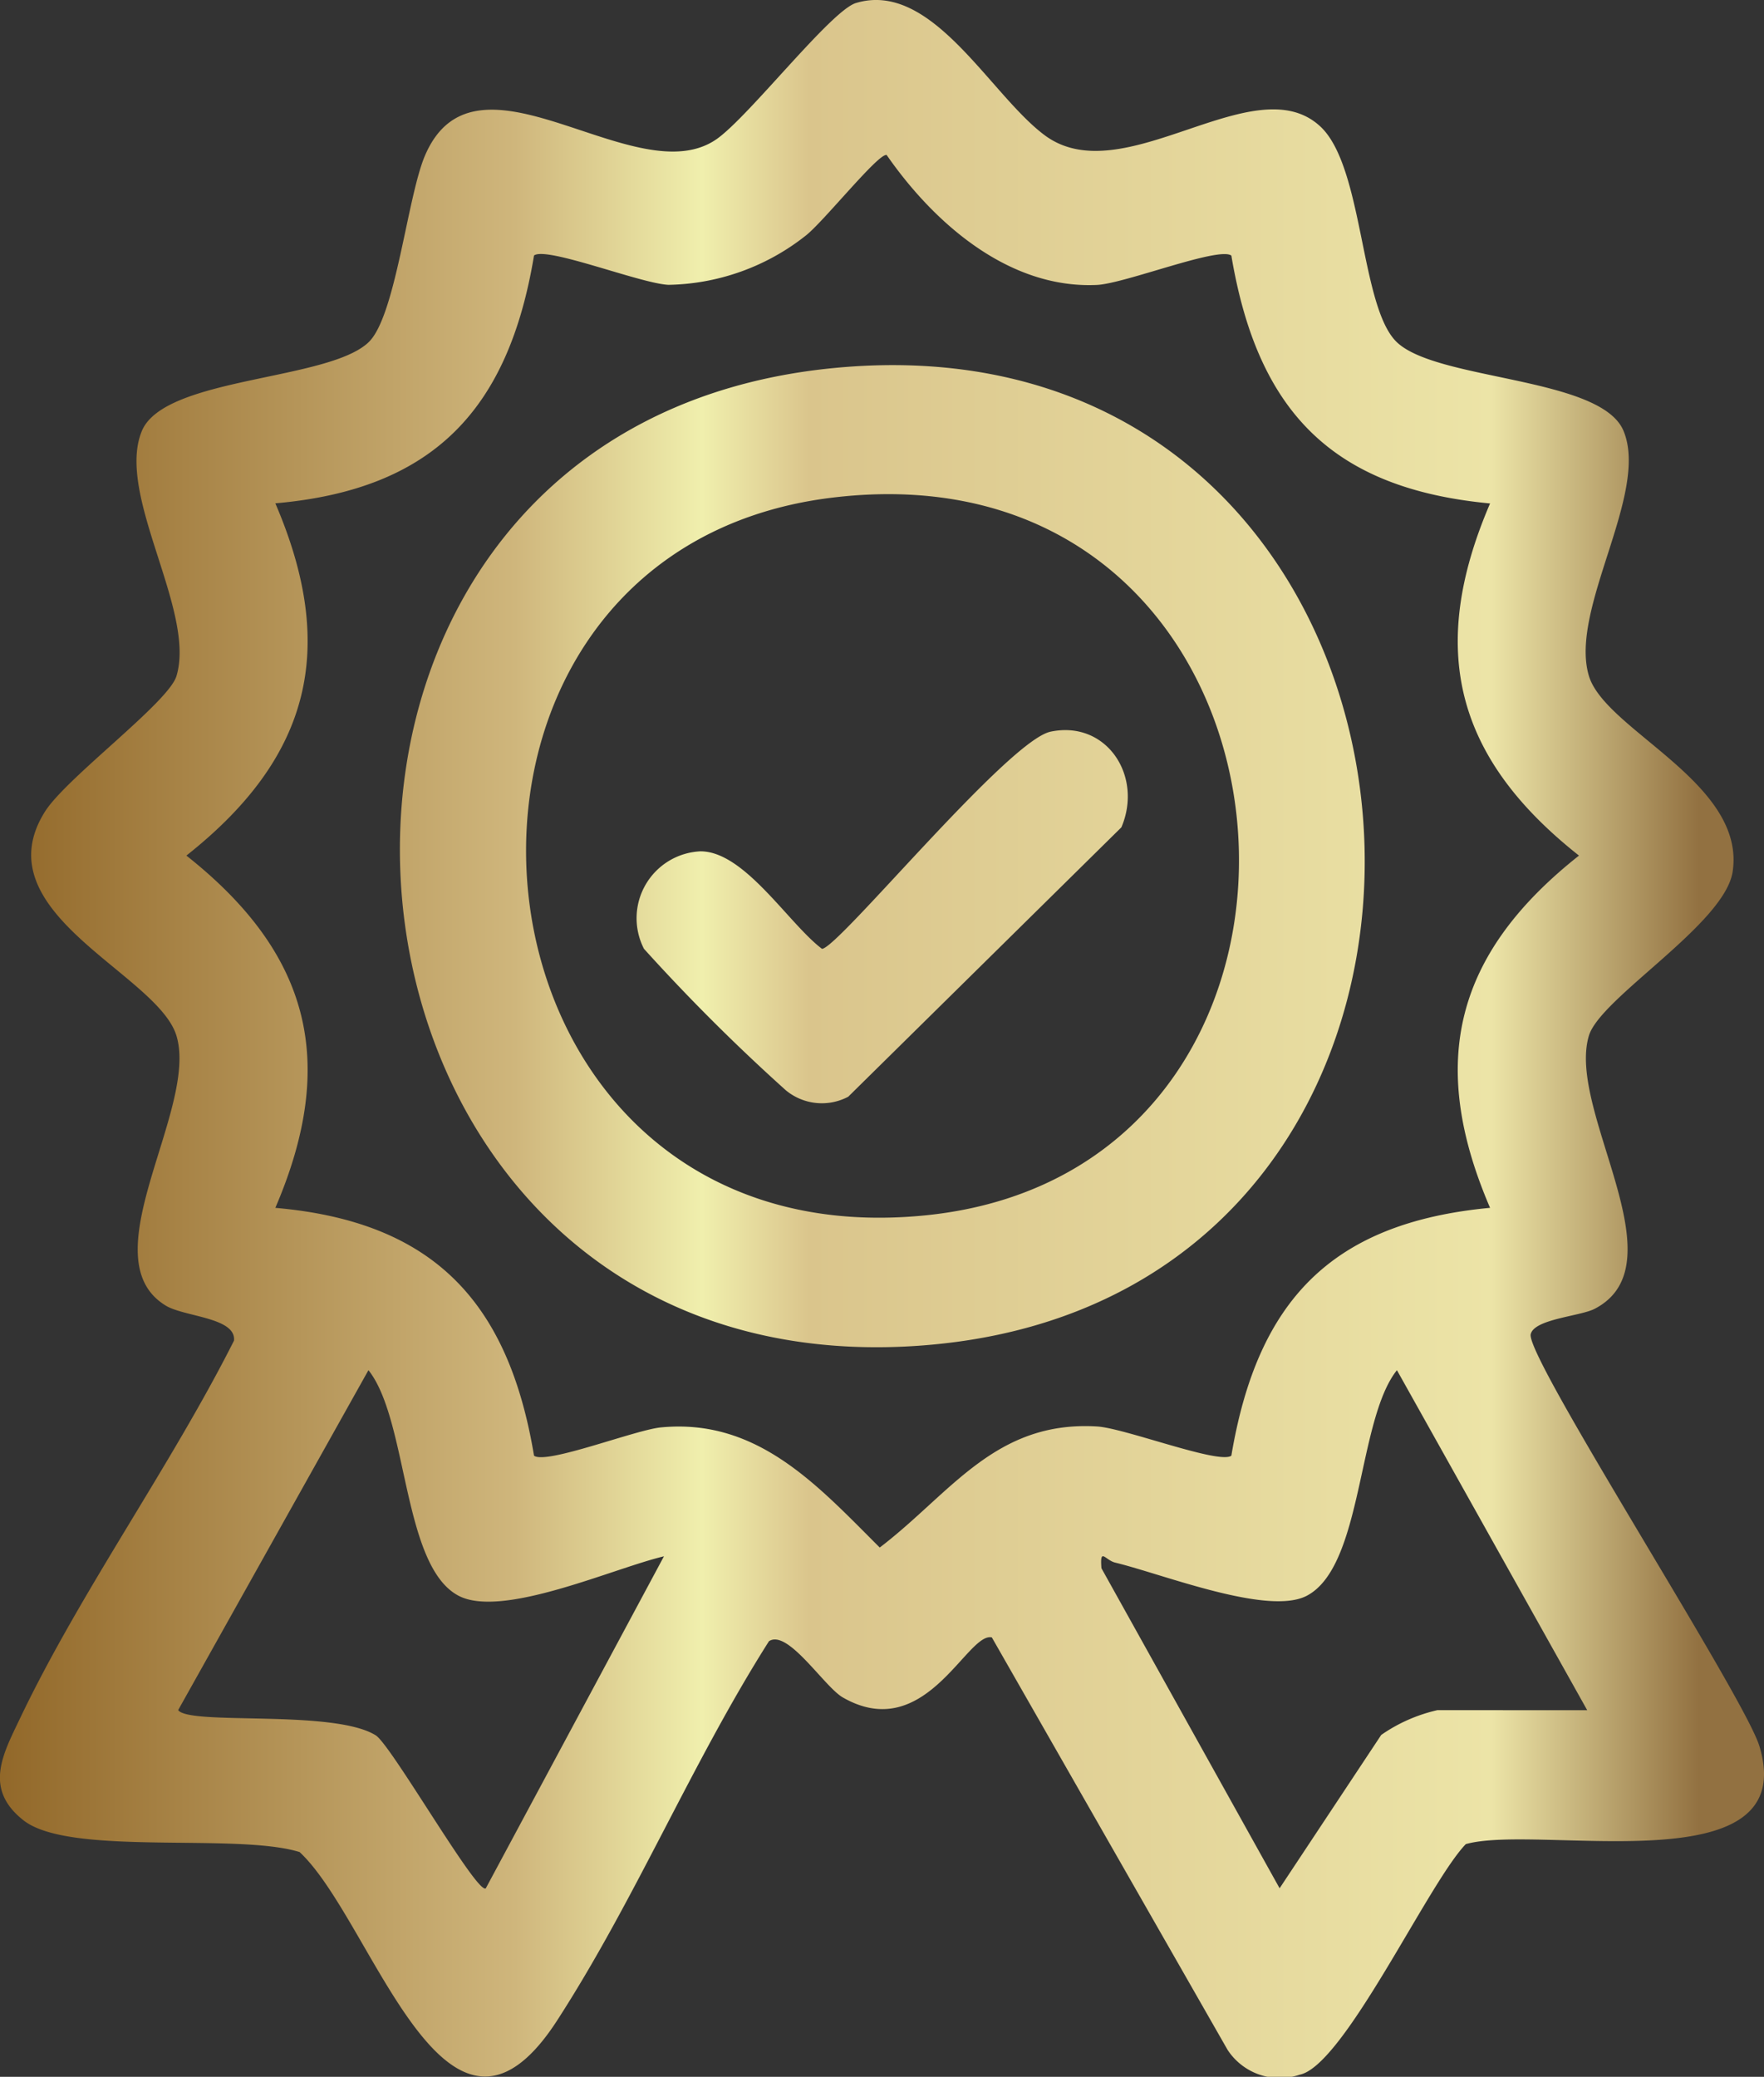 <svg xmlns="http://www.w3.org/2000/svg" xmlns:xlink="http://www.w3.org/1999/xlink" width="69.239" height="81.5" viewBox="0 0 69.239 81.5">
  <rect x="0" y="0" width="69.239" height="81.5" fill="#333333" stroke="none"/>
  <defs>
    <linearGradient id="linear-gradient" y1="0.5" x2="1" y2="0.5" gradientUnits="objectBoundingBox">
      <stop offset="0" stop-color="#8e6324"/>
      <stop offset="0.296" stop-color="#cfb67c"/>
      <stop offset="0.397" stop-color="#f0efad"/>
      <stop offset="0.455" stop-color="#dac58c"/>
      <stop offset="0.824" stop-color="#ece4a7"/>
      <stop offset="0.936" stop-color="#927141"/>
    </linearGradient>
  </defs>
  <path id="Path_2524" data-name="Path 2524" d="M802.982,42.261c2.982-.9,5.241,3.57,7.4,5.184,3.09,2.309,8.228-2.756,10.827-.338,1.7,1.581,1.561,7.058,2.991,8.453,1.564,1.526,8.016,1.362,8.907,3.487,1.031,2.46-2.147,7.008-1.356,9.623.645,2.134,6.157,4.191,5.643,7.67-.3,2.066-5.19,4.949-5.643,6.445-.889,2.94,3.635,8.945.228,10.719-.564.294-2.381.4-2.513,1-.2.9,8.248,13.992,8.964,16.122,1.731,5.569-8.633,3.071-11.511,3.886-1.468,1.513-4.783,8.706-6.525,9.05a2.443,2.443,0,0,1-2.825-.974L808.315,106.4c-.971-.227-2.6,4.219-5.848,2.357-.731-.418-2.158-2.694-2.9-2.208-3.029,4.77-5.254,10.155-8.318,14.888-4.362,6.738-7.225-3.937-10.106-6.614-2.495-.771-9.021.181-10.836-1.244-1.579-1.239-.8-2.609-.138-4,2.379-4.981,5.893-9.857,8.4-14.825.09-.911-1.948-.931-2.677-1.374-3.05-1.848,1.29-7.707.418-10.591-.738-2.439-7.654-4.824-5.164-8.791.834-1.33,4.849-4.281,5.164-5.324.777-2.569-2.4-7.124-1.356-9.623.891-2.125,7.343-1.961,8.907-3.487,1.059-1.033,1.514-5.717,2.209-7.328,2.02-4.685,8.279,1.574,11.444-.635C798.791,46.706,802,42.555,802.982,42.261ZM827.871,61.9c-6.238-.586-9.135-3.658-10.155-9.727-.49-.365-4.179,1.1-5.277,1.152-3.467.161-6.408-2.44-8.253-5.1-.324-.081-2.491,2.638-3.183,3.17a8.932,8.932,0,0,1-5.381,1.926c-1.1-.051-4.787-1.517-5.277-1.152-1,6.028-3.936,9.183-10.154,9.726,2.469,5.742,1.345,10-3.491,13.824,4.836,3.826,5.96,8.081,3.491,13.824,6.218.543,9.15,3.7,10.154,9.726.479.356,3.968-1.012,4.98-1.11,3.8-.367,6.159,2.292,8.59,4.714,2.782-2.12,4.522-4.99,8.528-4.751,1.09.065,4.8,1.5,5.273,1.147,1.02-6.069,3.917-9.141,10.155-9.727-2.471-5.741-1.345-10,3.49-13.823C826.526,71.9,825.4,67.646,827.871,61.9Zm-32.426,41.318c-1.974.463-6.34,2.451-8.062,1.547-2.214-1.163-1.974-6.888-3.537-8.852l-7.469,13.34c.442.612,6.1-.042,7.755.99.611.382,3.97,6.247,4.319,6.006Zm36.239,6.039-7.469-13.344c-1.563,1.964-1.323,7.689-3.537,8.852-1.524.8-5.655-.85-7.521-1.3-.4-.1-.606-.618-.54.221l6.993,12.559,3.988-6.017a6.289,6.289,0,0,1,2.206-.973ZM802.058,56.591c25.717-2.55,28.667,36.578,3.4,38.362C780.51,96.714,777.412,59.034,802.058,56.591Zm-.005,5.081c-17.734,2.149-15.294,30.1,3.687,28.162C823.788,87.987,821.411,59.326,802.053,61.672Zm-.406,17.706c-1.319-1-3.039-3.828-4.768-3.826a2.628,2.628,0,0,0-2.218,3.826,75.242,75.242,0,0,0,5.569,5.552,2.216,2.216,0,0,0,2.448.252L813.4,74.61c.859-2.017-.585-4.211-2.779-3.754C808.939,71.206,802.267,79.378,801.647,79.378Z" transform="translate(-769.384 -42.143)" fill="url(#linear-gradient)"/>
</svg>

